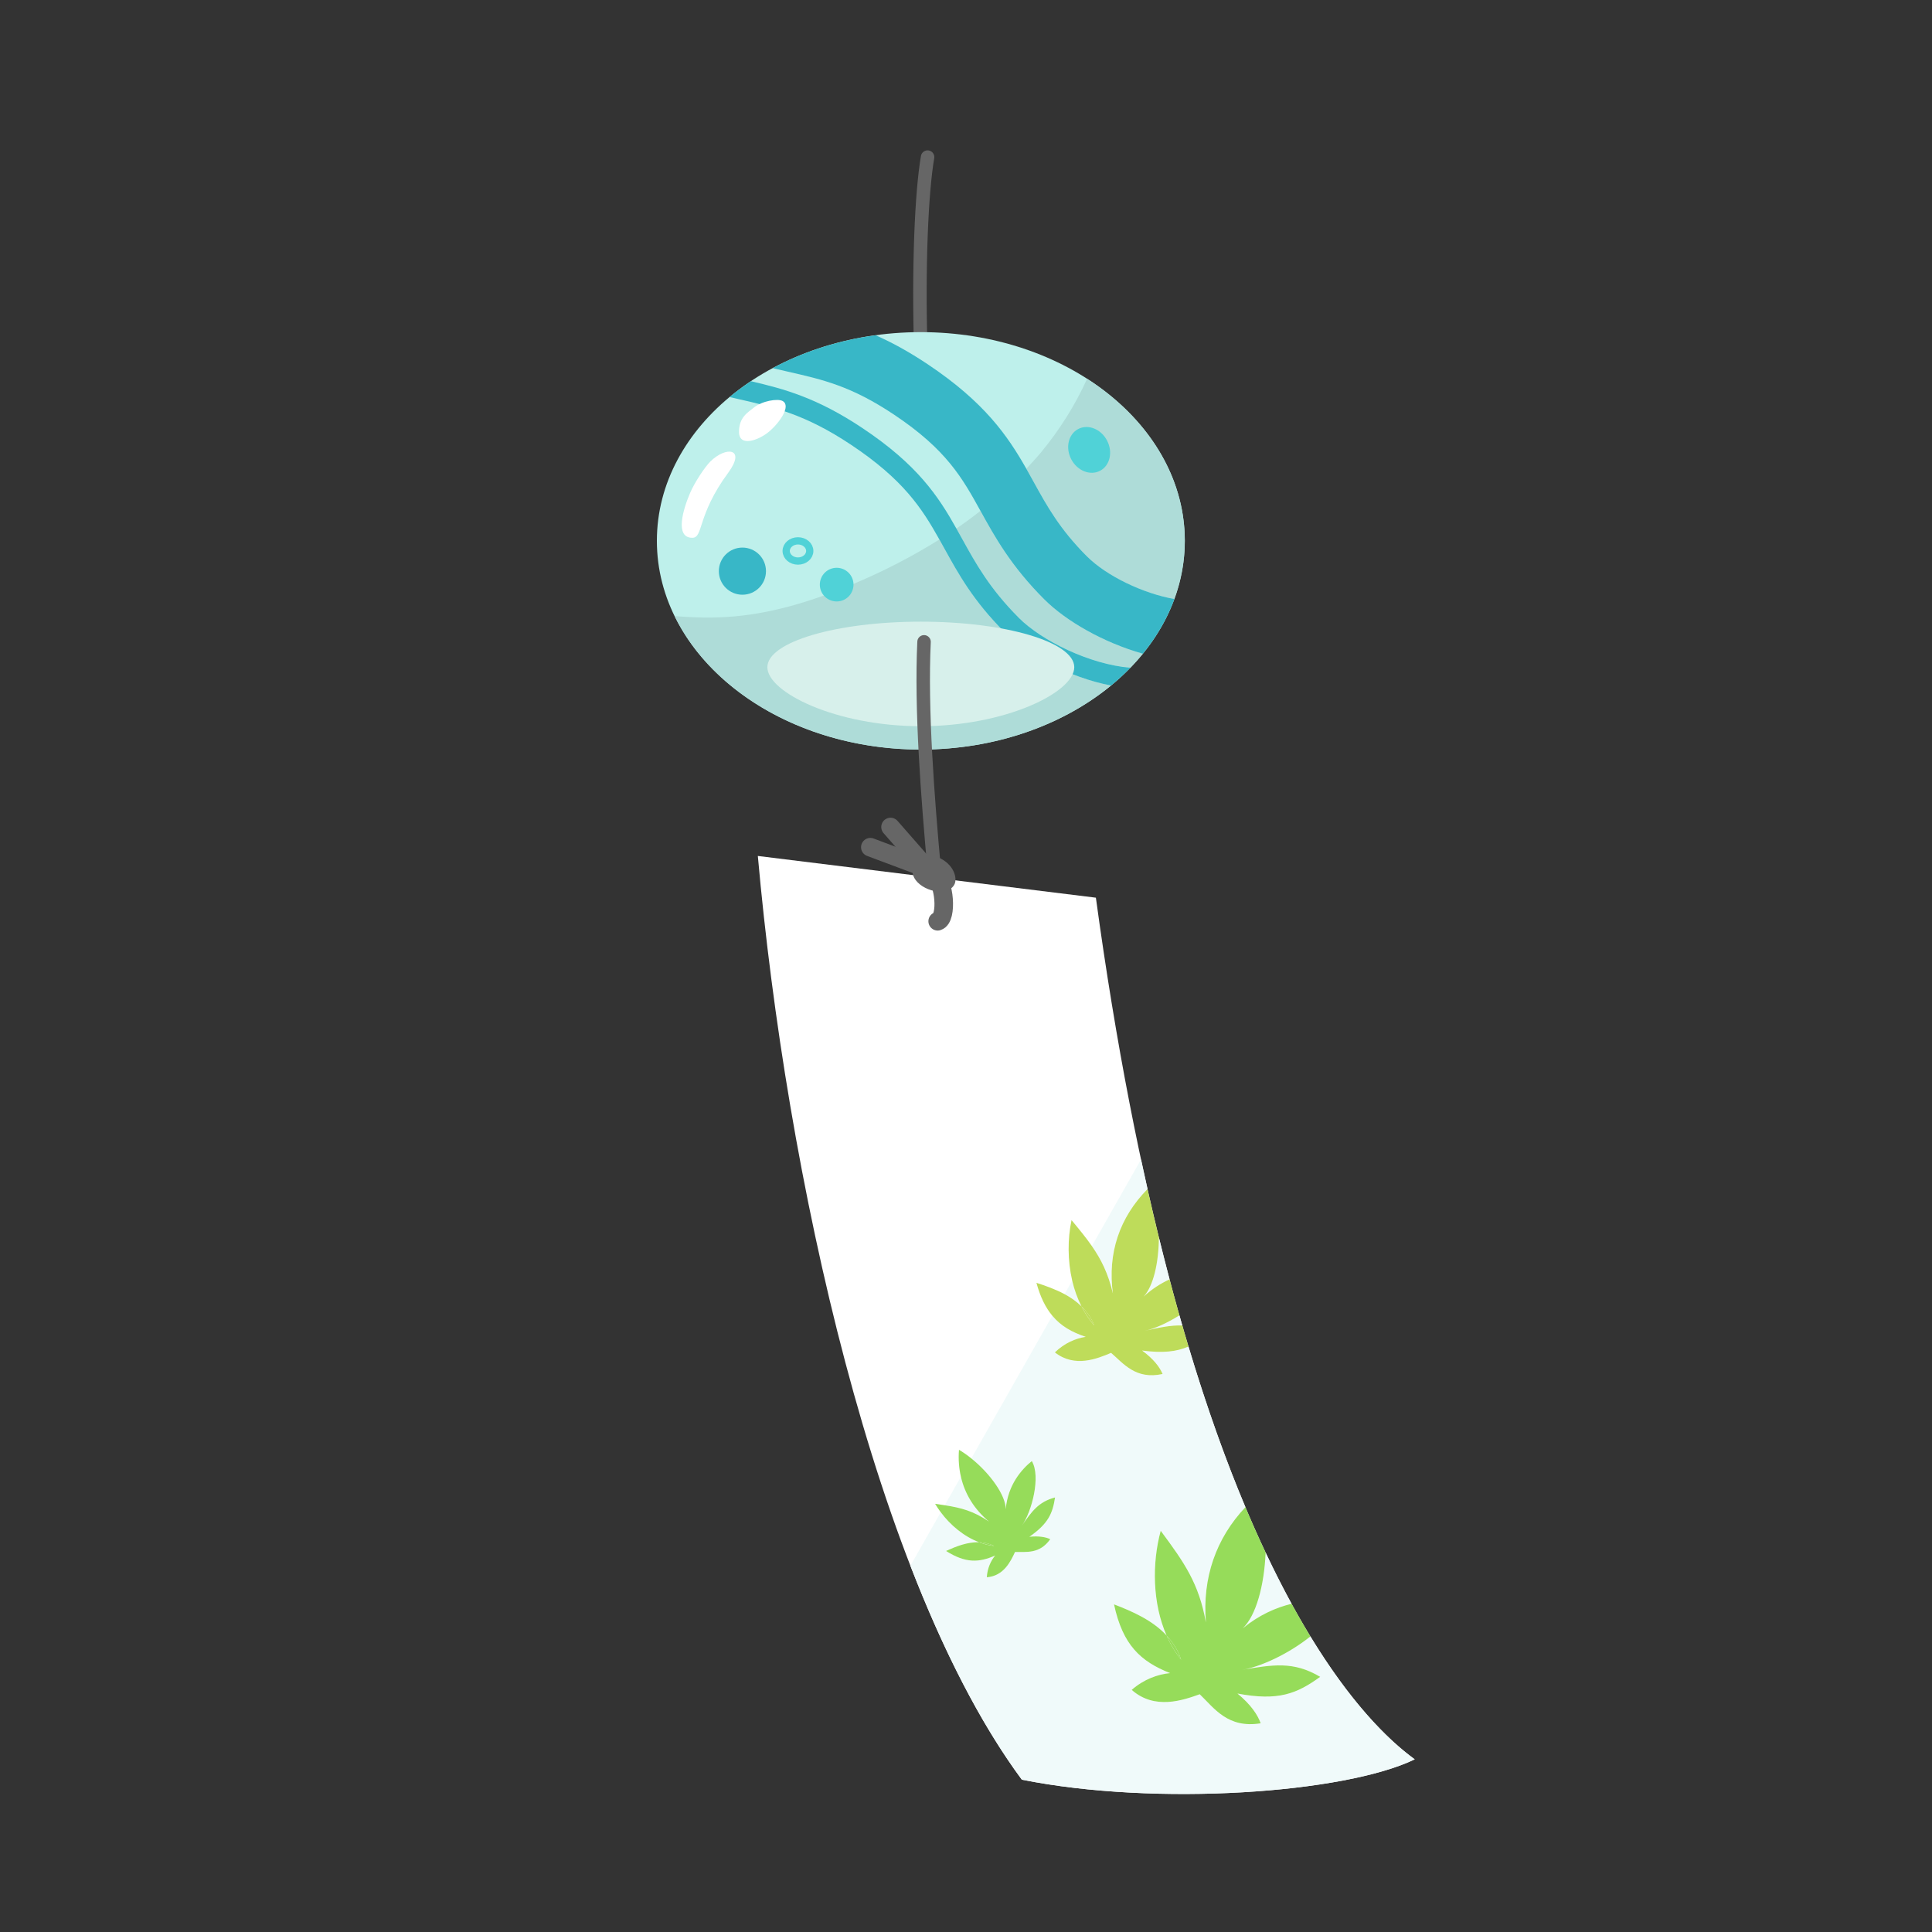<?xml version="1.0" encoding="UTF-8"?><svg id="_レイヤー_1" xmlns="http://www.w3.org/2000/svg" viewBox="0 0 700 700"><rect x="0" y="0" width="700" height="700" fill="#333333" stroke="none"/><defs><style>.cls-1{stroke:#50d2d7;stroke-width:2.63px;}.cls-1,.cls-2,.cls-3{fill:none;stroke-miterlimit:10;}.cls-2{stroke-width:4.88px;}.cls-2,.cls-3{stroke:#666;stroke-linecap:round;}.cls-3{stroke-width:6.73px;}.cls-4{fill:#50d2d7;}.cls-4,.cls-5,.cls-6,.cls-7,.cls-8,.cls-9,.cls-10,.cls-11,.cls-12,.cls-13{stroke-width:0px;}.cls-5{fill:#38b7c7;}.cls-6{fill:#aedcd8;}.cls-7{fill:#d7f0eb;}.cls-8{fill:#bedc5a;}.cls-9{fill:#bef0eb;}.cls-10{fill:#666;}.cls-11{fill:#96dc5a;}.cls-12{fill:#fff;}.cls-13{fill:#f0fafa;}</style></defs><path class="cls-12" d="M397.06,325.25l-122.48-15.12c10.27,115.14,42.38,262.62,95.65,334.68,48.79,9.76,117.09,4.88,142.35-7.37-30.14-21.9-86.24-97.52-115.52-312.19Z"/><path class="cls-2" d="M336.08,56.92c-2.17,12.59-3.4,39.66-2.44,70.74"/><ellipse class="cls-9" cx="333.64" cy="195.96" rx="95.64" ry="75.62"/><path class="cls-10" d="M339.6,310.48c-3.89-1.61-11.07,2.12-8.4,7.46,2.44,4.88,12.2,7.32,14.64,2.44,1.03-2.07,0-7.32-6.24-9.9Z"/><line class="cls-3" x1="336.51" y1="315.46" x2="322.66" y2="299.64"/><line class="cls-3" x1="315.34" y1="306.96" x2="334.86" y2="314.27"/><path class="cls-3" d="M338.61,317.39c3.57,1.76,4.75,15.32,1.13,16.4"/><path class="cls-6" d="M371.85,169.84c.9,1.59,1.78,3.18,2.65,4.76,4.87,8.82,9.47,17.15,19.34,27.02,7.05,7.05,20.23,13.4,31.64,15.42,2.45-6.69,3.79-13.76,3.79-21.08,0-23.71-13.8-44.85-35.39-58.72-4.34,9.6-10.04,18.63-16.75,26.72-1.69,2.03-3.48,3.96-5.28,5.88Z"/><path class="cls-6" d="M355.29,185.21s-.04-.07-.06-.11c-2.83,2.22-5.73,4.36-8.71,6.4.69,1.23,1.38,2.47,2.07,3.71,4.9,8.88,9.97,18.06,20.57,28.66,8.27,8.27,25.63,16.84,40.4,18.06,1.59-1.64,3.1-3.34,4.52-5.08-14.31-4.01-27.88-11.83-35.75-19.71-12.07-12.07-17.89-22.62-23.04-31.94Z"/><path class="cls-6" d="M342.18,198.74c-.61-1.11-1.21-2.19-1.82-3.28-9.79,6.14-20.14,11.46-30.77,15.95-13.89,5.87-28.43,10.57-43.45,11.92-7.24.65-14.49.49-21.72-.12,13.83,28.29,48.55,48.37,89.21,48.37,27.08,0,51.51-8.91,68.91-23.22-15.05-2.87-30.45-11.21-38.57-19.33-11.34-11.34-16.66-20.98-21.8-30.3Z"/><path class="cls-5" d="M393.85,201.62c-9.87-9.87-14.47-18.2-19.34-27.02-.87-1.58-1.75-3.16-2.65-4.76-6.69-11.78-15.03-24.05-35.79-37.9-6.95-4.64-13.11-7.96-18.81-10.47-13.63,1.86-26.29,5.99-37.29,11.9.05.01.09.04.13.05,1.83.43,3.61.84,5.37,1.24,12.81,2.92,22.93,5.22,38.43,15.55,19.06,12.71,24.77,22.99,31.34,34.88.02.04.04.07.06.11,5.14,9.31,10.97,19.87,23.04,31.94,7.87,7.87,21.44,15.7,35.75,19.71,4.94-6.06,8.81-12.72,11.41-19.81-11.4-2.02-24.58-8.37-31.64-15.42Z"/><path class="cls-5" d="M369.16,223.87c-10.6-10.6-15.67-19.78-20.57-28.66-.69-1.24-1.37-2.48-2.07-3.71-6.58-11.71-14.04-23.06-34.03-36.39-16.45-10.97-28.32-14.19-40.43-16.99-2.7,1.8-5.26,3.72-7.7,5.74,1.07.25,2.16.5,3.2.74,13.01,2.96,24.24,5.52,40.87,16.6,18.82,12.55,25.53,22.84,31.93,34.27.61,1.08,1.21,2.17,1.82,3.28,5.14,9.32,10.47,18.96,21.8,30.3,8.12,8.12,23.52,16.45,38.57,19.33,2.48-2.04,4.82-4.19,7.01-6.44-14.77-1.22-32.13-9.79-40.4-18.06Z"/><circle class="cls-5" cx="268.99" cy="206.94" r="8.54"/><ellipse class="cls-4" cx="394.62" cy="163.03" rx="7.32" ry="8.54" transform="translate(-30.62 201.43) rotate(-27.61)"/><ellipse class="cls-1" cx="289.12" cy="199.62" rx="4.27" ry="3.66"/><circle class="cls-4" cx="303.14" cy="211.82" r="6.1"/><path class="cls-7" d="M278.03,241.74c0-9.11,24.89-16.5,55.6-16.5s55.6,7.39,55.6,16.5-24.89,21.38-55.6,21.38-55.6-12.27-55.6-21.38Z"/><path class="cls-2" d="M334.8,232.55c-1.16,24.39,1.28,56.11,3.72,82.94"/><path class="cls-13" d="M413.83,489.31c4.19,3.08,6.39,6.02,7.42,8.49-9.73,2.14-14.13-3.75-18.66-7.65-4.93,2.07-13.15,5.51-20.36-.17,3.42-3.37,7.53-5.09,11.17-5.64-5.06-1.69-9.01-3.94-12.11-7.66l-29.36,51.73c6.85,5.51,12.52,13.48,12.45,18.41.81-8.95,5.8-14.46,9.45-17.46,3.38,5.55-.02,18.54-3.65,23.47,3.62-5.15,5.99-8.67,12.07-10.28-.87,5.75-2.42,9.47-9.28,14.23,3.48-.37,5.91.1,7.55.87-3.88,5.48-8.74,4.54-12.77,4.65-1.52,3.27-4.06,8.71-10.22,9.15.18-3.23,1.45-5.95,3.01-7.87-5.84,2.58-10.71,2.83-17.78-1.66,3.55-1.61,7.71-3.32,12-3.15-5.5-2.06-10.43-6.19-13.9-10.86l-11,19.38c11.73,30.3,25.19,56.98,40.37,77.52,48.79,9.76,117.09,4.88,142.35-7.37-10.27-7.47-23.57-21.19-37.79-44.52-7.76,6.25-18.2,11.14-24.88,12.11,11.18-1.85,18.69-3.26,28.43,2.53-8.47,6.14-15.22,8.84-29.97,6.05,4.86,4.01,7.33,7.72,8.41,10.78-11.93,1.94-16.86-5.49-22.08-10.52-6.11,2.17-16.3,5.78-24.65-1.58,4.37-3.85,9.46-5.65,13.9-6.08-10.68-4.24-17.15-10.17-20.31-24.91,6.49,2.5,13.85,5.66,19.04,11.27-5.15-11.72-5.29-26.22-2.12-37.92,8.56,11.53,13.82,19.03,16.37,33.19-1.3-16.15,3.64-30.44,14.32-41.75-7-16.65-13.96-35.93-20.64-58.22-4.26,1.86-9.22,2.45-16.77,1.45Z"/><path class="cls-13" d="M467.97,581.09c-3.11-5.7-6.25-11.86-9.4-18.54-.49,11.86-3.44,22.81-8.27,27.42,5.9-4.84,11.99-7.5,17.67-8.88Z"/><path class="cls-13" d="M388.49,463.98l-2.77,4.88c2.23,1.19,4.31,2.63,6.13,4.42-1.49-2.91-2.6-6.04-3.36-9.31Z"/><path class="cls-13" d="M348.15,535.06l-5.84,10.3c5.99.94,10.45,2.13,16.01,5.92-5.33-4.46-8.73-9.97-10.17-16.22Z"/><path class="cls-13" d="M423.75,463.51c-1.3-4.93-2.59-9.98-3.86-15.17-.08,9.2-1.98,17.62-5.55,21.42,3.08-2.82,6.26-4.79,9.41-6.26Z"/><path class="cls-13" d="M403.24,468.63c-1.99-14.53,2.39-27.54,12.53-37.82-.79-3.52-1.57-7.1-2.35-10.73l-17.8,31.37c3.45,4.97,5.92,9.98,7.63,17.19Z"/><path class="cls-13" d="M428.37,480.24c-.35-1.22-.7-2.44-1.05-3.67-4.49,2.83-9.14,4.91-12.61,5.61,5.21-1.16,9.44-2.11,13.66-1.94Z"/><path class="cls-11" d="M354.76,558.77c1.76.66,3.57,1.15,5.41,1.33-1.8-.89-3.62-1.26-5.41-1.33Z"/><path class="cls-11" d="M372.98,556.79c6.85-4.76,8.41-8.48,9.28-14.23-6.09,1.6-8.45,5.13-12.07,10.28,3.62-4.94,7.02-17.93,3.65-23.47-3.66,2.99-8.64,8.51-9.45,17.46.07-4.93-5.59-12.9-12.45-18.41-1.45-1.17-2.96-2.24-4.48-3.13-.28,3.43-.01,6.69.7,9.79,1.44,6.25,4.84,11.77,10.17,16.22-5.56-3.8-10.02-4.99-16.01-5.92-1.12-.17-2.27-.35-3.51-.52.61,1.04,1.31,2.06,2.06,3.07,3.48,4.67,8.4,8.8,13.9,10.86,1.8.07,3.61.43,5.41,1.33-1.85-.17-3.65-.67-5.41-1.33-4.28-.16-8.45,1.54-12,3.15,7.07,4.49,11.94,4.24,17.78,1.66-1.56,1.92-2.83,4.65-3.01,7.87,6.17-.44,8.7-5.88,10.22-9.15,4.03-.11,8.89.83,12.77-4.65-1.63-.76-4.06-1.23-7.55-.87Z"/><path class="cls-11" d="M422.67,592.56c1.39,3.16,3.12,6.14,5.28,8.78-1.16-3.52-3.03-6.35-5.28-8.78Z"/><path class="cls-11" d="M478.33,607.55c-9.74-5.79-17.25-4.38-28.43-2.53,6.68-.97,17.12-5.86,24.88-12.11-2.25-3.69-4.53-7.64-6.82-11.83-5.68,1.38-11.77,4.05-17.67,8.88,4.83-4.61,7.77-15.57,8.27-27.42-2.44-5.17-4.88-10.67-7.32-16.46-10.68,11.31-15.63,25.6-14.32,41.75-2.55-14.16-7.81-21.66-16.37-33.19-3.17,11.7-3.03,26.2,2.12,37.92,2.24,2.43,4.12,5.26,5.28,8.78-2.16-2.65-3.89-5.62-5.28-8.78-5.19-5.61-12.55-8.77-19.04-11.27,3.16,14.74,9.63,20.67,20.31,24.91-4.44.43-9.53,2.23-13.9,6.08,8.35,7.36,18.54,3.75,24.65,1.58,5.23,5.03,10.15,12.46,22.08,10.52-1.08-3.06-3.55-6.77-8.41-10.78,14.76,2.79,21.5.09,29.97-6.05Z"/><path class="cls-8" d="M391.85,473.29c1.27,2.48,2.76,4.83,4.62,6.87-1.09-2.78-2.72-5-4.62-6.87Z"/><path class="cls-8" d="M430.6,487.87c-.75-2.5-1.49-5.05-2.23-7.62-4.22-.17-8.45.78-13.66,1.94,3.47-.7,8.12-2.78,12.61-5.61-1.2-4.25-2.39-8.6-3.57-13.05-3.15,1.46-6.33,3.44-9.41,6.26,3.57-3.8,5.47-12.23,5.55-21.42-1.4-5.69-2.77-11.53-4.13-17.54-10.14,10.28-14.52,23.29-12.53,37.82-1.71-7.2-4.18-12.22-7.63-17.19-2.08-2.99-4.52-5.97-7.36-9.39-1.44,6.8-1.45,14.62.24,21.93.76,3.26,1.87,6.4,3.36,9.31,1.9,1.87,3.53,4.08,4.62,6.87-1.86-2.04-3.34-4.38-4.62-6.87-1.82-1.79-3.91-3.24-6.13-4.42-3.32-1.77-6.89-3.04-10.19-4.1,1.43,5.24,3.34,9.01,5.75,11.91,3.1,3.73,7.05,5.98,12.11,7.66-3.63.55-7.74,2.28-11.17,5.64,7.21,5.68,15.43,2.24,20.36.17,4.53,3.9,8.93,9.79,18.66,7.65-1.03-2.47-3.23-5.41-7.42-8.49,7.56,1,12.52.41,16.77-1.45Z"/><path class="cls-12" d="M273.04,147.76c-1.71,1.43-5.38,3.3-5.28,8.82s7.13,2.93,10.84-.16,8.19-9.34,4.95-11.13c-1.76-.97-7.47-.07-10.52,2.47Z"/><path class="cls-12" d="M250.03,178.62c1.67-3.9,5.35-9.41,7.3-11.36,5.68-5.68,13.13-4.95,6.49,4.06-11.36,15.42-8.92,23.53-12.98,23.53-6.54,0-3.25-10.55-.81-16.23Z"/></svg>